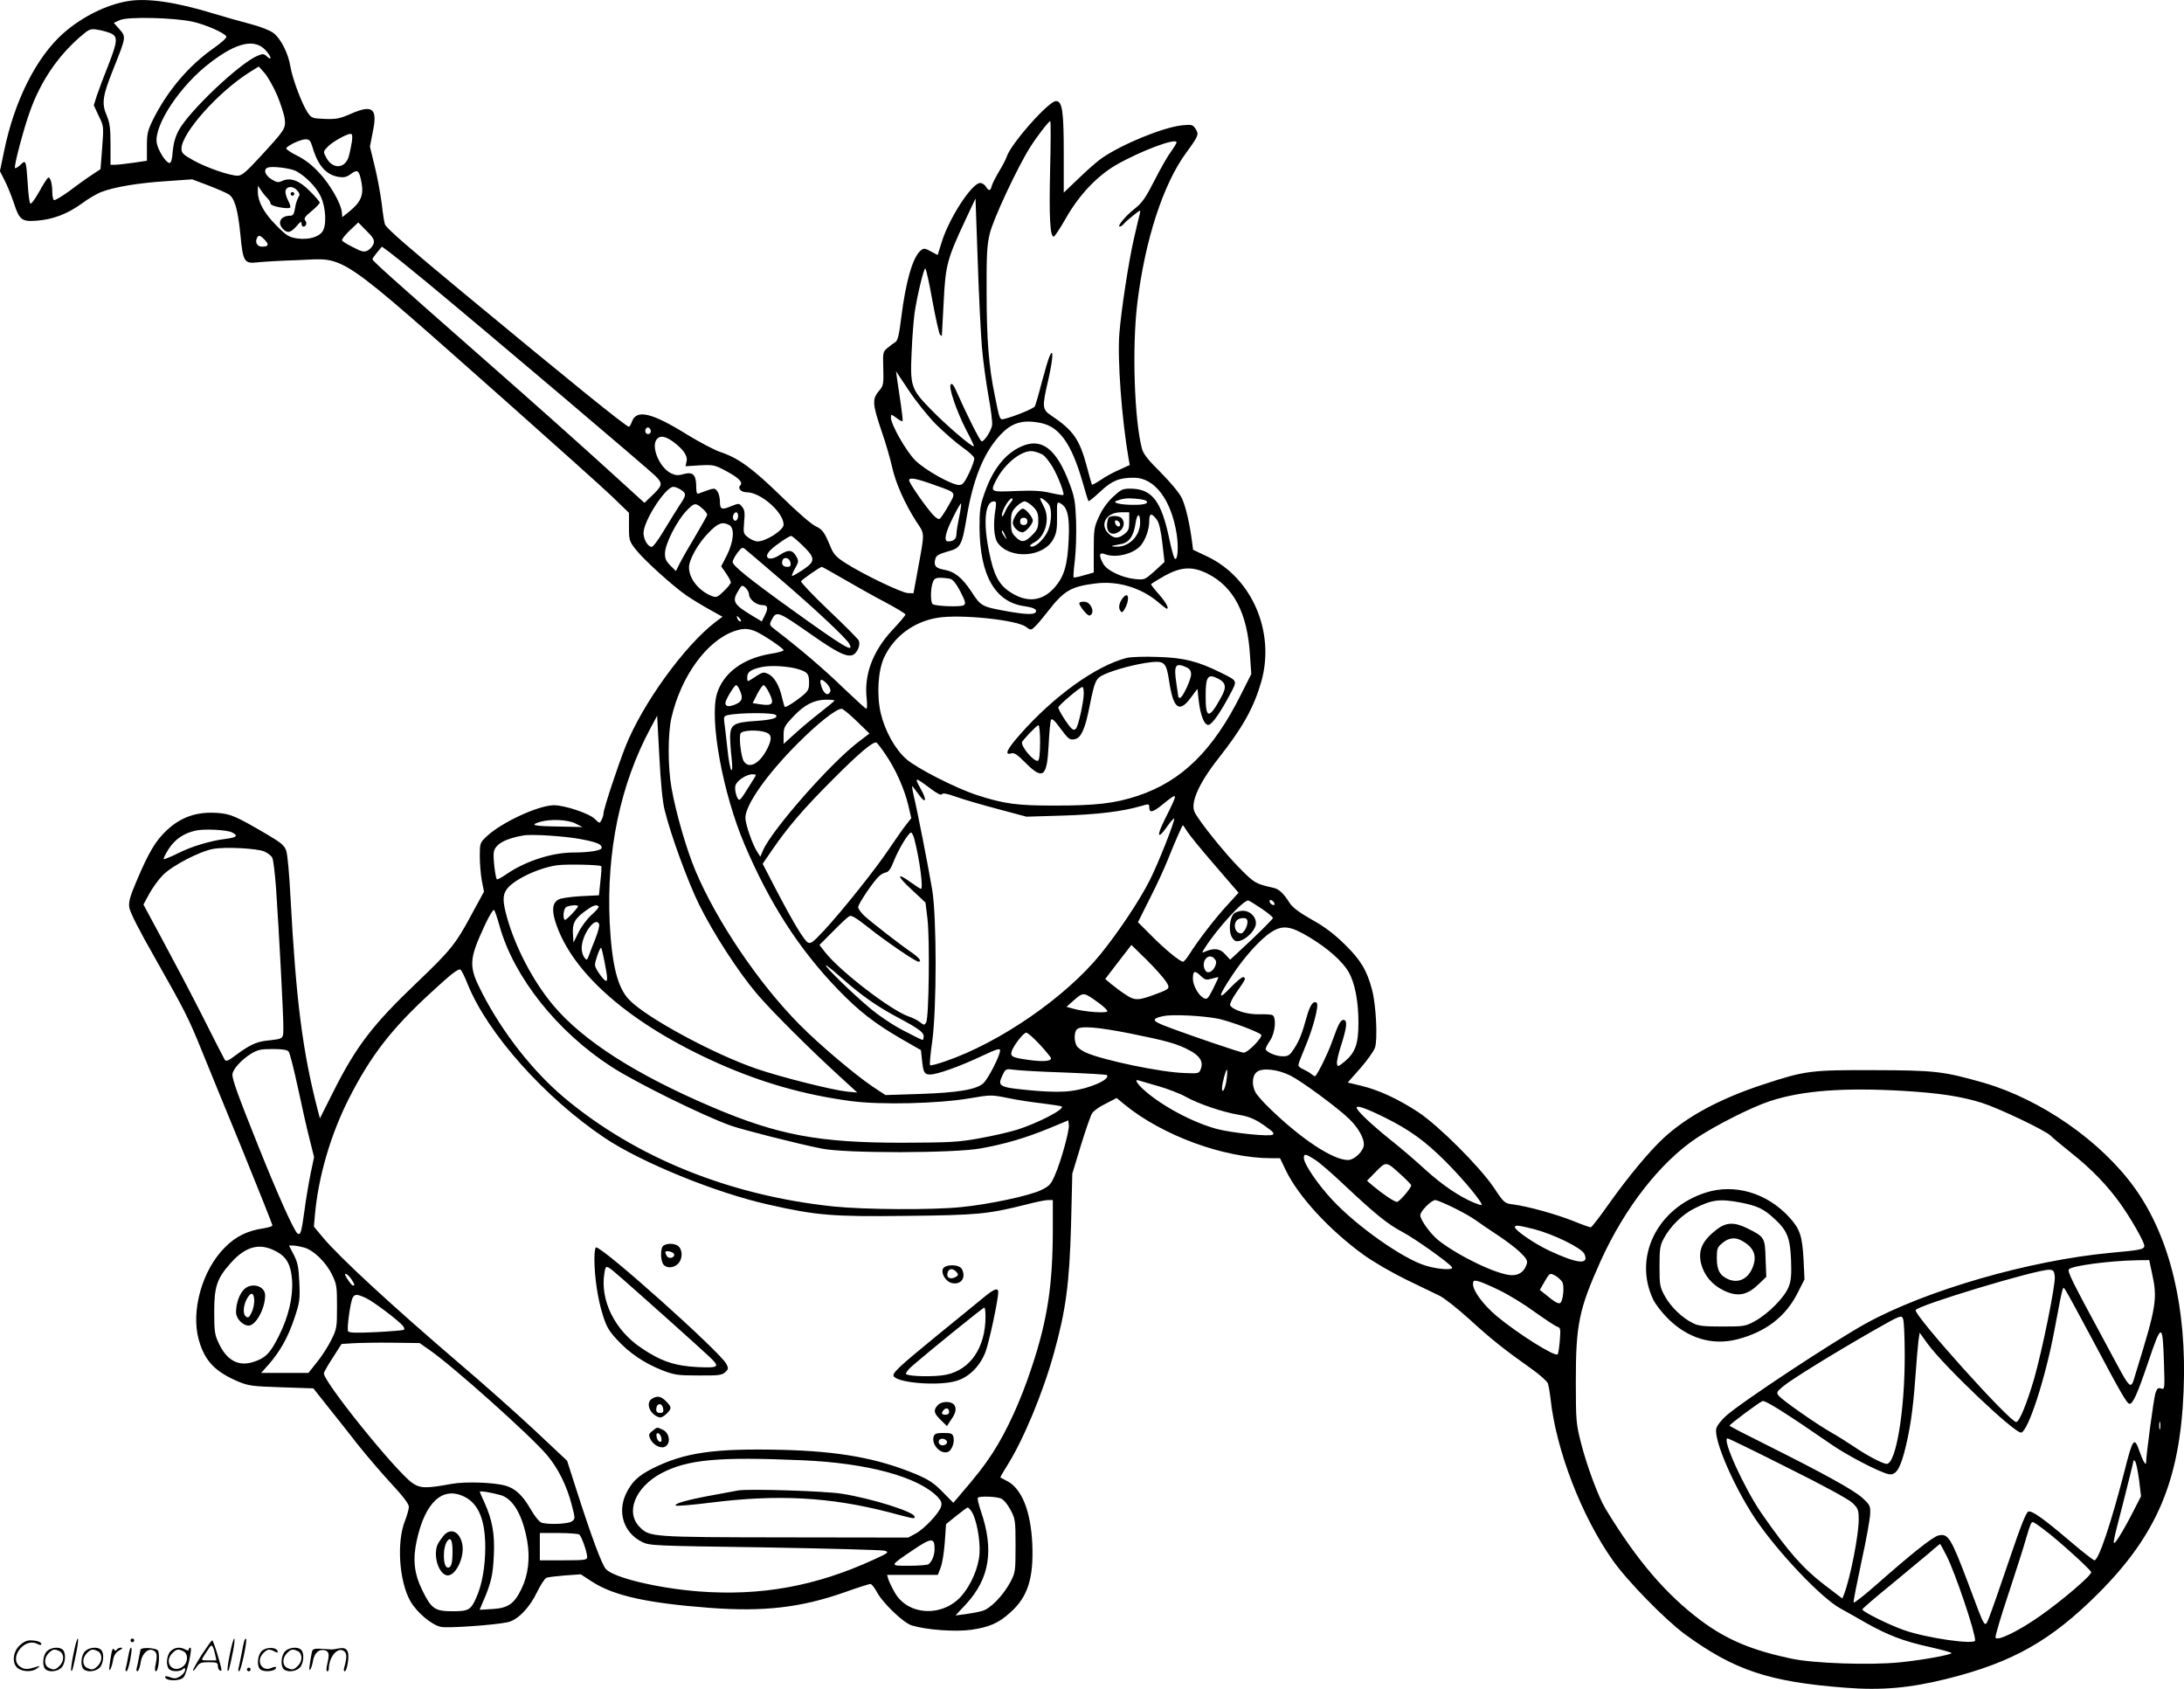<svg version="1.0" xmlns="http://www.w3.org/2000/svg"
  viewBox="0 0 1200.576 928.184"
 preserveAspectRatio="xMidYMid meet">
<g transform="translate(-0.247,928.563) scale(0.1,-0.1)"
fill="#000000" stroke="none">
<path d="M703 9279 c-118 -20 -251 -87 -351 -175 -149 -131 -271 -373 -327
-649 l-23 -110 28 -55 c15 -30 37 -85 49 -121 30 -93 44 -103 128 -96 89 7
168 38 245 94 35 26 84 55 109 64 71 27 200 49 356 59 l142 10 90 -34 c49 -19
99 -41 110 -48 33 -20 51 -83 65 -222 14 -150 21 -161 96 -152 25 3 124 9 221
12 271 11 194 64 1159 -790 261 -232 517 -461 568 -510 l92 -89 0 -77 c0 -73
2 -79 36 -123 45 -58 209 -206 284 -257 30 -20 86 -54 124 -75 l70 -39 -40
-30 c-171 -132 -400 -449 -493 -683 -45 -114 -121 -345 -121 -368 0 -9 -5 -25
-11 -36 -10 -20 -11 -20 -36 5 -31 31 -166 76 -226 76 -86 -1 -287 -94 -369
-171 -37 -35 -38 -37 -38 -109 0 -40 5 -100 11 -134 l12 -61 -68 -125 c-87
-162 -115 -197 -296 -370 -247 -235 -338 -353 -466 -608 l-72 -143 -10 38
c-85 326 -121 605 -152 1183 -6 118 -16 230 -23 249 -9 29 -27 44 -101 88
-176 103 -204 116 -282 121 -109 7 -195 -23 -271 -93 -64 -59 -101 -121 -172
-289 -33 -78 -41 -107 -37 -137 3 -25 54 -126 140 -276 164 -290 185 -330 257
-508 31 -77 132 -323 224 -547 91 -224 166 -412 166 -417 0 -5 -21 -12 -47
-16 -90 -13 -155 -45 -214 -105 -126 -125 -189 -352 -143 -511 33 -115 90
-173 217 -227 56 -23 78 -26 237 -31 l175 -6 80 -101 c44 -55 119 -149 166
-210 48 -60 130 -156 183 -213 64 -69 96 -111 96 -127 0 -13 -10 -47 -21 -76
-47 -116 -33 -332 29 -442 36 -63 118 -132 169 -142 40 -8 302 11 367 26 55
12 120 80 161 166 19 39 42 74 51 78 9 4 56 9 103 13 l86 6 63 -41 c118 -76
300 -117 642 -143 300 -23 506 1 747 86 70 25 133 45 140 45 7 0 22 -19 34
-41 31 -61 146 -172 194 -187 79 -24 238 -36 325 -24 102 15 151 36 218 97 95
85 127 188 119 375 -8 180 -58 305 -139 346 -18 9 -34 18 -36 19 -2 2 14 29
34 61 90 141 199 402 260 623 66 237 85 383 94 701 l7 285 47 155 c26 85 54
165 62 177 8 13 41 37 75 53 l60 31 42 -35 c210 -172 549 -296 809 -296 l47 0
31 -65 c69 -144 240 -330 431 -468 52 -37 155 -97 229 -133 74 -36 158 -76
186 -90 27 -13 101 -72 165 -130 116 -106 187 -163 338 -270 46 -32 87 -69 92
-81 4 -11 11 -50 15 -85 30 -281 170 -645 342 -888 80 -114 287 -325 395 -405
272 -199 464 -263 882 -295 200 -16 358 -2 565 50 358 90 567 209 826 467 324
324 450 623 470 1113 19 456 -74 843 -267 1114 -185 259 -516 489 -833 581
-222 63 -266 68 -601 69 -351 1 -377 -2 -614 -80 -231 -76 -412 -173 -539
-289 -81 -74 -199 -216 -309 -371 -48 -68 -91 -124 -96 -124 -5 0 -50 16 -99
36 -94 37 -245 79 -327 90 -48 6 -50 7 -107 93 -79 116 -302 339 -415 414
-109 72 -218 122 -313 145 l-75 18 69 78 c38 43 74 94 81 114 15 46 6 235 -16
317 -28 107 -63 165 -150 250 -57 56 -110 97 -181 136 -67 38 -106 67 -121 90
-34 54 -59 78 -90 85 -99 22 -105 26 -186 108 -78 78 -219 253 -246 305 -28
51 20 160 132 302 130 165 191 274 232 415 79 273 -48 572 -294 690 l-80 38
-6 46 c-13 100 -35 194 -56 238 -13 28 -61 85 -115 140 -69 68 -96 102 -104
131 -42 158 -55 555 -26 797 42 349 142 657 269 830 68 93 71 101 52 131 -16
24 -21 25 -74 20 -104 -11 -327 -102 -441 -180 -25 -17 -82 -67 -127 -111
l-83 -79 0 214 c0 236 -8 289 -43 289 -40 0 -250 -237 -271 -307 -4 -13 -23
-49 -42 -80 -19 -32 -37 -68 -40 -80 -7 -28 -16 -29 -32 -3 -7 11 -21 20 -31
20 -46 0 -171 -193 -212 -325 l-22 -71 -38 20 c-32 18 -39 18 -54 6 -45 -37
-83 -167 -109 -375 -11 -91 -19 -122 -32 -130 -9 -5 -29 -20 -43 -32 -25 -20
-26 -25 -23 -113 2 -85 1 -94 -23 -122 -39 -46 -37 -73 14 -223 21 -60 46
-146 56 -190 19 -91 72 -209 134 -305 48 -73 48 -52 8 -270 l-23 -125 -31 1
c-35 2 -244 102 -341 164 -52 33 -67 49 -83 88 -35 84 -44 97 -84 116 -22 10
-106 83 -186 162 -159 155 -236 211 -333 244 -35 11 -119 56 -188 98 -191 119
-276 139 -301 72 -6 -17 -14 -30 -17 -30 -15 0 -319 246 -920 744 -297 246
-407 342 -420 366 -5 8 -13 61 -19 115 -7 55 -24 148 -39 208 l-26 107 16 82
c27 128 -1 151 -121 98 -62 -27 -81 -30 -143 -28 -69 3 -73 4 -95 36 -31 47
-83 185 -94 251 -12 74 -52 153 -93 185 -20 15 -73 36 -128 50 -51 13 -145 40
-208 59 -204 62 -363 85 -467 66z m360 -113 c72 -16 178 -63 184 -82 2 -7 -31
-36 -74 -66 -133 -94 -248 -229 -327 -385 -32 -65 -36 -81 -36 -152 l0 -79
-75 -11 c-42 -6 -87 -11 -100 -11 l-25 0 0 111 c0 90 -4 119 -21 160 -29 67
-23 107 38 259 69 173 69 172 32 215 l-31 35 33 15 c43 20 299 14 402 -9z
m-455 -62 c44 -18 42 -43 -11 -179 -24 -60 -52 -134 -62 -164 l-17 -54 27 -58
c28 -57 28 -59 19 -176 l-9 -117 -45 -30 c-25 -16 -80 -55 -123 -88 -44 -32
-83 -55 -88 -52 -5 3 -9 22 -9 42 0 46 -10 82 -21 82 -5 0 -27 -34 -50 -76
-23 -41 -45 -72 -50 -67 -5 5 -11 53 -14 108 -9 131 -10 134 -40 105 -14 -13
-27 -21 -30 -18 -8 7 48 219 84 317 58 160 149 294 269 400 53 46 60 50 97 44
22 -3 55 -12 73 -19z m855 -95 c31 -34 37 -61 7 -34 -17 16 -23 16 -52 4 -97
-40 -374 -302 -432 -408 -20 -37 -30 -73 -34 -117 -3 -45 -9 -64 -18 -64 -19
0 -64 71 -70 111 -15 99 133 320 299 444 144 109 240 129 300 64z m63 -247
c20 -48 39 -107 42 -132 5 -52 1 -58 -142 -213 -72 -78 -95 -97 -117 -97 -44
0 -171 44 -243 84 -56 31 -66 41 -66 64 0 86 203 313 375 421 l50 31 32 -36
c17 -19 48 -74 69 -122z m4249 -414 c-6 -261 0 -363 20 -363 5 0 36 47 69 105
71 124 167 226 272 288 132 76 334 153 334 125 0 -5 -14 -28 -31 -52 -18 -23
-58 -94 -90 -157 -48 -94 -67 -122 -107 -154 -51 -39 -101 -100 -84 -100 5 0
15 7 22 15 7 9 31 30 53 47 40 32 40 32 35 8 -4 -14 -18 -74 -32 -135 -28
-120 -70 -393 -80 -520 -12 -141 13 -473 50 -687 l7 -38 -59 -27 c-33 -14 -78
-39 -102 -56 -24 -16 -45 -27 -47 -25 -1 1 -15 48 -29 103 -39 146 -75 197
-195 277 -50 34 -51 46 -15 200 26 117 29 180 5 123 -7 -16 -26 -82 -43 -145
-16 -63 -33 -121 -37 -128 -7 -12 -109 -54 -168 -69 -25 -6 -25 -6 -52 129
-33 158 -45 309 -45 568 -1 201 2 259 17 320 18 79 153 367 222 476 39 62 103
144 111 144 3 0 3 -123 -1 -272z m-3838 160 c-4 -24 -11 -60 -17 -81 -20 -70
-90 -74 -125 -6 -16 30 -16 32 7 56 24 27 104 72 127 73 10 0 12 -10 8 -42z
m-217 -30 c30 -103 75 -154 146 -165 27 -4 42 -1 66 17 37 27 45 20 58 -49 12
-67 -3 -105 -64 -155 l-42 -34 -2 25 c-4 49 -64 154 -124 218 -40 44 -81 75
-124 96 -35 17 -61 36 -58 40 10 17 79 48 105 49 22 0 28 -6 39 -42z m-91
-132 c54 -29 113 -89 137 -141 28 -60 33 -158 9 -192 -22 -31 -76 -46 -138
-38 -46 7 -58 14 -114 70 -69 69 -102 130 -103 185 l0 35 18 -26 c9 -14 25
-34 35 -43 9 -10 17 -23 17 -30 0 -14 97 -32 108 -21 3 3 -2 21 -12 39 -10 19
-16 42 -14 52 5 27 41 29 63 4 16 -17 17 -25 7 -40 -6 -11 -15 -37 -18 -60 -5
-31 -11 -40 -26 -40 -52 0 -73 -37 -41 -72 24 -26 44 -22 75 14 21 25 28 29
28 16 0 -10 4 -18 9 -18 17 0 23 20 11 34 -8 11 -1 22 35 51 25 21 45 42 45
47 0 5 -24 33 -54 63 -58 59 -107 77 -153 56 -21 -10 -31 -8 -59 10 -34 21
-45 52 -21 63 22 10 123 -2 156 -18z m3771 -966 c6 -74 23 -196 36 -270 14
-74 23 -148 20 -163 -7 -33 -42 -87 -57 -87 -9 0 -83 148 -143 284 -12 26 -20
36 -27 29 -14 -14 31 -146 86 -253 25 -46 43 -86 41 -87 -8 -8 -156 119 -237
203 -109 112 -114 127 -105 319 3 77 11 172 16 210 13 90 50 245 59 245 4 0
22 -80 39 -177 18 -98 37 -182 42 -187 6 -6 10 -8 10 -5 0 2 5 85 10 185 10
204 19 236 121 454 l54 115 12 -340 c6 -187 17 -401 23 -475z m-3343 568 c-4
-13 -18 -30 -31 -38 -22 -11 -31 -10 -81 16 -31 15 -59 32 -62 38 -3 5 15 29
41 54 l48 45 45 -46 c37 -36 44 -50 40 -69z m-599 19 c25 -26 20 -37 -15 -37
-25 0 -39 21 -29 45 8 21 19 19 44 -8z m892 -234 c330 -273 1226 -1032 1258
-1066 39 -40 37 -50 -25 -109 l-38 -36 -220 200 c-121 110 -404 363 -630 561
-561 493 -645 569 -645 578 0 4 12 21 26 38 l26 31 41 -30 c23 -17 116 -92
207 -167z m2798 -780 c45 -44 110 -101 144 -125 35 -24 64 -51 66 -60 2 -9
-11 -46 -28 -82 -26 -54 -36 -66 -55 -66 -41 0 -187 82 -241 135 -50 50 -134
197 -134 236 0 19 1 19 30 -2 16 -13 32 -21 34 -18 2 2 -2 42 -9 89 -7 47 -16
108 -20 135 l-7 50 70 -105 c38 -58 106 -142 150 -187z m580 7 c99 -22 164
-114 223 -315 17 -61 33 -112 35 -114 2 -2 31 21 64 52 65 61 104 77 186 77
114 0 205 -121 235 -311 11 -73 5 -149 -11 -133 -5 5 -18 52 -29 104 -44 213
-96 280 -216 280 -41 0 -51 -5 -94 -45 -30 -28 -60 -69 -77 -108 -27 -58 -29
-71 -29 -185 l0 -123 -53 -15 c-30 -9 -55 -14 -58 -12 -2 3 1 45 7 94 6 49 9
145 7 214 -4 108 -9 136 -36 207 -72 193 -154 256 -267 204 -89 -40 -156 -127
-201 -257 -24 -68 -27 -94 -27 -189 2 -262 86 -409 247 -431 52 -8 71 -18 62
-33 -9 -14 -53 -13 -146 3 -152 27 -155 29 -207 109 -53 80 -94 112 -154 122
-43 8 -55 22 -45 58 4 19 18 27 66 41 75 20 80 30 109 203 34 195 89 333 173
428 68 78 130 97 236 75z m-2148 -46 c0 -8 -7 -14 -15 -14 -15 0 -21 21 -9 33
10 9 24 -2 24 -19z m120 -54 c56 -41 83 -78 77 -108 l-6 -29 78 5 c74 4 82 2
139 -28 74 -39 101 -65 84 -82 -16 -16 4 -38 35 -38 77 0 203 -110 203 -178 0
-30 -96 -92 -143 -92 -13 0 -37 10 -52 22 -26 20 -27 24 -22 84 5 51 3 67 -11
84 -16 20 -19 20 -54 6 -58 -25 -68 -21 -68 22 0 21 -6 47 -14 57 -15 21 -15
21 -103 -12 -9 -4 -13 6 -13 28 0 77 -16 94 -74 78 -27 -8 -42 -6 -66 6 -65
33 -112 152 -75 189 19 19 44 14 85 -14z m2037 -75 c12 -9 36 -39 53 -68 30
-52 65 -145 58 -152 -2 -2 -33 3 -68 11 -49 12 -97 15 -192 11 -143 -6 -143
-6 -109 61 49 94 146 169 205 157 17 -3 40 -12 53 -20z m-592 -167 c118 -42
114 -36 71 -112 -20 -36 -42 -68 -48 -72 -7 -4 -24 7 -41 27 -49 57 -127 171
-127 185 0 18 41 10 145 -28z m-1400 -24 c32 -21 31 -30 -6 -84 -16 -25 -55
-87 -85 -137 -30 -51 -61 -93 -69 -93 -21 0 -45 41 -45 76 0 67 121 254 164
254 9 0 28 -7 41 -16z m1812 -72 c-9 -10 -23 -33 -31 -52 -9 -21 -15 -28 -16
-17 0 31 46 104 58 92 3 -3 -2 -13 -11 -23z m213 -12 c18 -33 11 -112 -13
-154 -25 -45 -68 -81 -88 -74 -9 3 -2 11 18 22 62 32 89 130 54 196 -12 23
-21 43 -21 46 0 11 40 -18 50 -36z m530 25 c24 -15 -6 -25 -68 -24 -71 0 -119
12 -92 22 35 13 58 16 103 12 26 -2 52 -7 57 -10z m-825 -46 c-14 -83 -9 -158
12 -187 68 -93 255 -80 307 23 17 32 20 57 19 122 -1 80 0 82 19 72 39 -21 51
-74 45 -199 -6 -141 -25 -203 -77 -263 -69 -78 -154 -86 -247 -24 -60 40 -88
93 -113 218 -34 163 -23 279 26 279 13 0 14 -8 9 -41z m206 12 c24 -24 29 -38
29 -76 0 -40 -5 -52 -34 -81 -40 -40 -59 -42 -91 -9 -21 20 -25 34 -25 80 0
49 4 60 29 86 16 16 37 29 46 29 9 0 30 -13 46 -29z m-1813 -14 c12 -11 22
-25 22 -30 0 -5 -29 -57 -64 -116 -35 -58 -74 -126 -86 -150 l-22 -44 -31 31
c-24 24 -30 39 -29 69 2 52 65 175 117 230 45 47 50 48 93 10z m1407 -43 c-8
-38 -15 -81 -15 -95 0 -26 -16 -39 -46 -39 -25 0 -15 48 27 131 22 45 42 79
44 77 3 -2 -2 -36 -10 -74z m-1215 7 c0 -23 -16 -36 -25 -21 -9 14 1 40 15 40
5 0 10 -9 10 -19z m2150 -30 c0 -42 -4 -53 -26 -70 -33 -26 -55 -26 -82 -3
-59 49 -22 122 63 122 l45 0 0 -49z m60 -7 c0 -73 -60 -135 -130 -133 -39 1
-33 4 23 14 46 7 72 45 82 116 8 55 25 57 25 3z m92 15 c12 -16 22 -59 30
-128 l12 -104 -54 -50 c-54 -48 -56 -49 -108 -44 -74 8 -157 48 -176 86 -25
46 -21 63 10 51 58 -23 155 0 196 46 27 31 48 90 48 135 0 45 12 48 42 8z
m-2351 -29 c31 -17 25 -89 -12 -165 l-32 -62 27 -39 c14 -21 26 -43 26 -49 0
-6 -17 -28 -38 -48 -35 -34 -41 -37 -67 -27 -70 27 -125 95 -125 157 0 43 50
132 107 190 52 54 76 63 114 43z m1518 -60 c11 -24 11 -24 -3 -6 -9 11 -16 24
-16 30 0 12 5 7 19 -24z m-1114 -53 c70 -68 71 -86 3 -132 -29 -19 -56 -35
-61 -35 -4 0 3 18 15 40 21 37 22 42 8 67 -21 38 -44 40 -92 8 -59 -39 -96
-14 -45 32 29 27 97 73 109 73 4 0 33 -24 63 -53z m-125 -183 c188 -161 365
-326 381 -357 29 -53 -28 -19 -320 191 -232 167 -321 239 -321 259 0 9 12 31
26 50 23 30 28 33 43 20 9 -7 95 -81 191 -163z m58 88 c3 -16 -2 -22 -17 -22
-24 0 -35 15 -27 36 9 23 40 13 44 -14z m294 -90 c65 -38 167 -95 228 -127 60
-32 110 -62 110 -67 0 -4 -32 -43 -72 -85 -109 -118 -157 -247 -141 -380 3
-29 2 -53 -2 -53 -4 0 -61 52 -127 115 -103 100 -236 214 -372 318 -35 27 -36
28 -21 57 26 50 34 46 216 -81 137 -96 190 -123 224 -115 28 7 51 57 37 83 -6
10 -80 85 -166 166 -86 82 -153 153 -150 158 6 10 105 79 114 79 3 0 58 -31
122 -68z m1998 31 c144 -72 220 -217 234 -450 l7 -102 -57 -113 c-153 -307
-326 -477 -569 -557 -124 -41 -228 -53 -455 -53 -208 0 -277 9 -428 58 -116
38 -330 147 -388 198 -61 54 -117 154 -140 252 -23 99 -15 233 18 305 54 116
162 197 293 219 123 21 434 -11 486 -49 26 -19 28 -20 47 -3 11 9 45 49 76 89
88 113 126 135 262 152 121 15 248 -23 342 -102 24 -21 46 -37 48 -37 15 0 -3
33 -41 77 -25 28 -45 54 -45 57 0 3 33 23 73 46 92 51 154 54 237 13z m-1413
-29 c14 -4 34 -29 55 -70 28 -55 31 -66 18 -75 -15 -10 -151 -6 -170 6 -13 8
-13 85 0 119 7 21 16 26 42 26 18 0 43 -3 55 -6z m-1107 -85 c0 -27 40 -59 72
-59 32 0 36 -16 13 -60 l-15 -30 -53 32 c-102 61 -112 79 -76 137 19 32 21 33
40 16 10 -10 19 -26 19 -36z m-50 -134 c7 -9 8 -15 2 -15 -5 0 -12 7 -16 15
-3 8 -4 15 -2 15 2 0 9 -7 16 -15z m85 -69 c42 -18 155 -94 155 -104 0 -5 -33
-14 -73 -20 -153 -26 -260 -107 -294 -221 -41 -143 33 -546 152 -826 139 -327
301 -577 514 -798 114 -118 200 -185 346 -270 l110 -63 6 -56 c7 -68 13 -78
45 -78 38 0 164 45 280 100 86 40 104 46 104 32 0 -28 -65 -155 -92 -180 -38
-35 -141 -52 -350 -59 l-188 -6 -70 46 c-96 65 -290 228 -400 339 -224 225
-457 569 -575 849 -49 117 -106 313 -131 453 -21 118 -21 300 0 389 53 227
193 419 343 473 49 17 76 17 118 0z m235 -208 c52 -16 60 -26 60 -74 0 -38 -4
-46 -42 -77 -39 -31 -80 -57 -91 -57 -2 0 -9 24 -16 53 -14 65 -43 114 -77
129 -26 12 -28 12 -91 -30 -22 -14 -23 -13 -23 11 0 30 21 44 83 57 48 10 145
4 197 -12z m160 -82 c13 -15 20 -32 17 -40 -12 -32 -40 -12 -52 37 -9 34 4 35
35 3z m-482 -31 c21 -45 15 -65 -23 -81 -36 -15 -55 -12 -55 8 0 16 49 98 59
98 4 0 13 -11 19 -25z m164 -20 c28 -57 18 -70 -46 -61 l-46 7 25 50 c14 27
30 49 35 49 6 0 20 -20 32 -45z m358 -40 c0 -2 -35 -31 -77 -64 -43 -33 -106
-86 -140 -117 l-63 -57 0 47 c0 43 5 52 53 103 61 65 114 92 180 93 26 0 47
-2 47 -5z m122 -113 l70 -68 -58 -44 c-155 -117 -480 -487 -528 -600 l-14 -33
-17 27 c-26 39 -65 152 -65 187 0 71 118 239 289 410 111 111 210 189 240 189
7 0 45 -31 83 -68z m-445 34 c16 -16 -20 -27 -111 -33 -119 -8 -138 -19 -140
-84 0 -24 3 -77 8 -118 5 -48 5 -71 -1 -68 -6 4 -16 57 -22 119 -7 62 -14 127
-17 145 -4 28 -1 33 18 38 63 14 251 15 265 1z m-611 -522 c34 -139 127 -392
189 -519 77 -156 213 -367 317 -490 78 -92 287 -301 458 -457 l95 -87 -55 5
c-79 8 -360 78 -497 125 -233 79 -607 281 -701 379 -65 66 -96 192 -108 426
-18 393 58 757 224 1067 l37 69 12 -225 c7 -140 18 -251 29 -293z m558 426
c32 -12 33 -37 5 -92 -41 -80 -100 -111 -128 -66 -15 24 -27 128 -18 152 7 19
99 22 141 6z m657 -122 c55 -80 102 -186 124 -276 l17 -73 -29 -37 c-16 -20
-58 -80 -93 -132 -72 -108 -256 -339 -359 -450 -60 -64 -72 -73 -88 -64 -23
14 -87 122 -178 297 l-70 135 50 73 c86 126 174 229 330 385 150 151 230 218
246 208 5 -3 28 -33 50 -66z m-723 -130 c-8 -13 -27 -44 -44 -70 -16 -27 -32
-48 -37 -48 -13 0 -28 53 -22 77 7 28 60 63 94 63 22 0 22 -2 9 -22z m965 -53
c40 -31 63 -42 67 -35 5 9 28 4 79 -14 39 -14 142 -44 229 -67 l157 -42 200 6
c193 6 328 23 428 52 44 13 47 13 47 -5 0 -34 18 -31 72 13 90 73 90 72 13
-82 -45 -90 -40 -113 10 -43 20 29 39 51 42 49 7 -8 -88 -249 -135 -341 -58
-114 -172 -284 -270 -405 -192 -236 -552 -485 -852 -588 -43 -15 -81 -25 -85
-22 -3 4 2 62 12 130 25 183 25 681 0 834 -23 135 -80 427 -101 514 -8 35 -12
60 -7 55 4 -5 20 -27 36 -48 37 -51 44 -30 11 30 -39 70 -36 71 47 9z m-1948
-195 l40 -20 -136 3 c-136 2 -158 8 -96 26 57 16 149 12 192 -9z m3362 -42
c11 -18 79 -102 152 -186 l132 -153 -61 -67 c-65 -70 -161 -194 -208 -269 -15
-24 -31 -43 -36 -43 -17 0 -102 70 -174 143 l-74 74 66 132 c37 72 80 166 97
209 35 88 80 192 84 192 2 0 12 -15 22 -32z m-5248 -8 c34 -18 25 -27 -35 -35
-85 -10 -191 -42 -267 -81 -38 -19 -72 -32 -75 -30 -2 3 10 28 28 56 34 53 84
87 150 101 46 10 173 4 199 -11z m3750 -37 c29 -111 50 -273 36 -273 -3 0 -27
16 -54 35 -81 59 -81 38 2 -38 l77 -72 11 -90 c13 -108 8 -542 -7 -568 -10
-17 -11 -17 -35 1 -13 11 -41 24 -61 31 -94 31 -375 246 -459 352 l-32 41 74
74 c41 42 81 79 90 84 12 7 38 -9 105 -62 94 -75 260 -188 275 -188 20 0 6 20
-32 47 -69 47 -232 174 -266 206 -18 17 -33 38 -33 47 0 18 86 145 116 171 11
10 28 19 38 20 14 3 27 23 42 62 25 64 81 157 95 157 4 0 13 -17 18 -37z
m-1836 1 c90 -17 117 -28 117 -48 0 -15 -68 -26 -160 -26 -116 -1 -261 -48
-365 -120 -26 -18 -49 -30 -51 -27 -9 9 -22 123 -17 150 8 43 64 74 163 91 44
8 229 -4 313 -20z m-1738 -68 c18 -8 38 -23 44 -34 6 -11 15 -87 21 -169 17
-248 40 -690 40 -758 0 -72 5 -68 -93 -79 -56 -7 -93 -24 -166 -78 -42 -32
-55 -38 -63 -27 -5 8 -60 115 -122 239 -63 124 -162 312 -220 419 l-105 195
32 59 c18 33 51 79 75 103 51 52 203 131 277 144 67 12 238 3 280 -14z m1853
-81 c2 -2 0 -39 -5 -82 l-8 -78 -100 -5 c-55 -3 -110 -11 -122 -18 -33 -18
-38 -56 -18 -121 89 -284 414 -566 901 -782 240 -106 470 -171 724 -205 165
-22 481 -14 652 15 117 20 119 20 210 2 51 -11 138 -24 192 -30 55 -7 102 -14
105 -17 16 -15 -131 -91 -244 -127 -44 -14 -138 -35 -210 -48 -116 -21 -161
-23 -425 -24 -457 0 -682 42 -1045 197 -418 178 -709 365 -871 558 -111 132
-208 318 -255 485 -23 85 -24 118 -3 150 35 53 173 120 279 135 52 7 234 3
243 -5z m3632 -235 c33 -22 60 -45 60 -50 0 -4 -53 -58 -117 -119 l-118 -110
-28 30 c-28 32 -60 36 -111 14 -18 -8 -18 -7 0 21 66 105 216 269 240 260 8
-3 41 -24 74 -46z m68 31 c3 -8 -1 -12 -9 -9 -7 2 -15 10 -17 17 -3 8 1 12 9
9 7 -2 15 -10 17 -17z m-3828 -16 c0 -9 -62 -75 -71 -75 -13 0 -11 54 3 68 11
11 68 17 68 7z m113 -1 c4 -4 -13 -24 -38 -46 -24 -21 -56 -64 -72 -96 l-28
-57 -3 48 c-4 58 11 85 70 127 41 30 59 36 71 24z m-544 -109 c79 -281 317
-580 614 -772 132 -86 507 -271 657 -324 62 -22 367 -100 499 -126 128 -27
730 -26 876 1 132 24 245 57 374 110 l106 44 3 -25 c4 -29 -42 -197 -76 -275
-22 -51 -30 -61 -78 -84 -62 -30 -285 -78 -440 -93 -157 -16 -530 -14 -702 4
-568 60 -1082 267 -1476 596 -172 144 -339 356 -452 575 -77 149 -76 182 15
378 23 49 45 85 50 80 4 -5 18 -45 30 -89z m547 11 c3 -8 -6 -43 -20 -78 -14
-34 -30 -76 -36 -93 -11 -29 -12 -29 -26 -11 -8 11 -14 34 -14 50 0 75 77 180
96 132z m3905 -72 c100 -60 181 -132 214 -189 35 -59 55 -161 55 -280 0 -118
-17 -164 -76 -214 -37 -30 -39 -30 -42 -11 -2 11 8 55 22 98 33 103 37 142 13
142 -16 0 -28 -25 -64 -125 -20 -56 -71 -162 -90 -184 -1 -2 -11 2 -20 10 -10
9 -30 20 -45 27 -16 6 -28 17 -28 24 0 7 16 49 35 94 44 102 79 234 66 247
-17 17 -37 -10 -55 -75 -27 -97 -40 -129 -69 -175 -24 -37 -32 -43 -63 -43
-38 0 -94 24 -94 41 0 5 11 27 25 47 27 40 35 124 13 138 -6 4 -40 6 -74 5
-64 -2 -142 22 -159 49 -4 6 10 36 32 68 54 77 55 80 42 87 -6 4 -37 -21 -71
-56 -74 -79 -71 -52 8 66 68 103 156 200 214 237 63 41 107 35 211 -28z m-789
-243 c24 -38 23 -40 -58 -70 -93 -35 -114 -36 -164 -2 -25 16 -60 43 -79 58
l-33 28 72 94 72 93 85 -83 c46 -46 93 -99 105 -118z m-3086 107 c19 -97 18
-114 -1 -98 -8 7 -24 27 -36 46 -20 33 -20 35 -4 85 9 27 19 48 22 45 3 -2 11
-38 19 -78z m3354 17 c10 -12 10 -21 2 -41 -14 -30 -41 -42 -53 -23 -30 47 17
105 51 64z m-2047 -108 c104 -92 188 -151 302 -212 120 -64 145 -83 145 -106
0 -10 -3 -19 -6 -19 -4 0 -51 23 -106 52 -60 31 -137 83 -191 129 -95 80 -247
229 -234 229 5 0 45 -33 90 -73z m-2059 -32 c109 -270 424 -623 752 -843 201
-135 613 -303 901 -367 265 -60 353 -67 758 -62 393 4 449 10 657 62 53 14
108 25 122 25 l26 0 0 -157 c0 -308 -29 -500 -115 -759 -60 -184 -139 -356
-217 -476 -49 -74 -79 -113 -185 -237 l-30 -35 -59 60 c-48 49 -75 67 -148 98
-210 87 -420 125 -731 133 -377 9 -538 -14 -715 -102 -81 -41 -116 -75 -148
-143 -46 -102 -9 -211 88 -260 45 -22 51 -22 675 -31 347 -6 643 -14 659 -18
28 -8 25 -11 -60 -50 -319 -146 -619 -200 -961 -174 -226 18 -466 75 -510 123
-22 24 -79 177 -163 439 l-50 156 -182 171 c-101 94 -284 257 -408 362 -375
321 -660 584 -753 695 l-49 59 6 68 c19 208 86 437 185 633 120 236 232 382
447 580 110 102 154 137 167 132 5 -1 24 -39 41 -82z m4091 32 c19 6 35 9 35
7 0 -3 -14 -32 -30 -65 -28 -54 -32 -58 -51 -49 -29 16 -59 70 -59 106 0 44
10 48 42 17 25 -24 31 -25 63 -16z m-622 -134 c26 -19 47 -39 47 -45 0 -13
-126 -4 -185 13 l-40 11 44 39 c50 42 50 43 134 -18z m659 -87 c67 -15 215
-70 233 -87 12 -12 -72 -99 -96 -99 -17 0 -310 100 -432 147 -73 28 -75 40
-10 54 51 11 222 2 305 -15z m-484 -81 c198 -40 256 -56 323 -92 57 -30 77
-62 63 -101 -10 -27 -11 -27 -89 -24 -131 4 -446 70 -542 112 -23 10 -46 27
-52 38 -15 27 -14 75 1 90 21 21 113 13 296 -23z m-499 -61 c34 -37 61 -70 61
-75 0 -16 -42 -20 -122 -9 -91 13 -103 18 -94 48 11 33 65 102 80 102 8 0 42
-30 75 -66z m-4130 -38 c7 -8 29 -97 51 -198 21 -100 50 -228 64 -282 l25
-100 -19 -90 c-10 -50 -26 -142 -34 -205 -17 -121 -21 -135 -38 -125 -18 12
-111 218 -215 479 -111 276 -143 366 -143 394 0 27 46 79 99 113 39 24 55 28
122 28 53 0 80 -4 88 -14z m4264 -115 c126 -5 231 -11 234 -14 22 -23 -93 -74
-195 -87 -48 -7 -115 -6 -191 0 -210 19 -218 22 -187 87 16 34 17 35 64 29 26
-4 150 -11 275 -15z m892 -40 c-6 -48 -25 -82 -25 -46 0 25 22 106 27 101 3
-3 2 -28 -2 -55z m351 23 c62 -31 259 -176 322 -237 49 -47 82 -104 82 -141 0
-35 -51 -86 -88 -86 -81 0 -253 113 -425 279 -38 36 -75 78 -83 93 -22 42 -18
94 9 113 31 23 115 13 183 -21z m-726 -58 c52 -15 120 -41 150 -58 69 -39 205
-85 290 -99 63 -10 101 -27 168 -78 24 -17 30 -26 20 -32 -20 -11 -214 9 -300
30 -132 34 -308 127 -407 216 -40 36 -54 62 -28 52 6 -2 55 -16 107 -31z
m4095 -26 c199 -12 318 -30 433 -66 94 -30 350 -152 378 -181 10 -11 63 -54
116 -97 106 -84 196 -177 265 -274 59 -82 133 -212 133 -233 0 -20 -18 -24
-185 -39 -447 -42 -1012 -205 -1345 -388 -179 -99 -686 -433 -769 -508 -28
-25 -51 -55 -54 -71 -13 -64 95 -313 210 -488 120 -181 365 -441 473 -500 30
-16 93 -52 140 -79 119 -67 207 -101 348 -132 67 -15 122 -30 122 -34 0 -9
-162 -39 -286 -51 -159 -16 -473 -6 -596 21 -217 46 -354 104 -494 208 -194
145 -353 331 -525 614 -39 63 -105 241 -136 365 -26 102 -28 120 -28 338 0
311 17 394 136 659 133 294 329 545 531 679 106 70 302 169 401 201 177 58
405 75 732 56z m-2843 -150 c132 -66 217 -128 328 -239 97 -97 206 -229 197
-238 -2 -2 -21 4 -43 13 -81 34 -172 96 -264 179 -52 48 -137 121 -189 162
-111 89 -191 165 -191 181 0 15 58 -6 162 -58z m-391 -228 c25 -16 99 -80 164
-142 165 -155 236 -213 316 -255 67 -35 260 -172 273 -194 12 -18 -76 -13
-146 9 -124 38 -373 213 -510 359 -82 88 -158 199 -158 233 0 24 9 23 61 -10z
m473 -83 c31 -28 56 -54 56 -58 0 -15 -65 -91 -78 -91 -15 0 -77 42 -131 87
l-34 29 49 50 c57 58 56 58 138 -17z m287 -180 c46 -22 102 -54 124 -70 22
-16 76 -53 119 -81 44 -29 100 -71 124 -94 36 -35 43 -47 37 -66 -13 -41 -41
-62 -84 -61 -77 3 -282 100 -398 189 -44 34 -102 113 -103 140 0 23 61 84 83
84 7 0 51 -18 98 -41z m445 -119 c107 -28 261 -103 276 -136 28 -61 -37 -55
-191 17 -82 38 -191 113 -191 130 0 13 18 11 106 -11z m-6912 -124 c54 -29 78
-73 84 -156 6 -93 -19 -201 -74 -310 -46 -91 -71 -117 -133 -138 -86 -30 -152
5 -197 103 -21 44 -24 65 -24 170 0 139 15 184 90 268 84 95 162 114 254 63z
m150 23 c52 -14 120 -80 153 -148 26 -52 28 -65 28 -176 0 -115 -1 -123 -32
-185 -18 -36 -53 -91 -79 -122 l-46 -58 -130 0 -130 0 42 47 c62 71 106 149
141 254 29 87 31 102 27 196 -4 85 -9 110 -31 153 l-26 50 22 0 c12 0 39 -5
61 -11z m10159 -144 c30 -137 23 -181 -85 -530 -37 -118 -19 -133 -166 139
-192 355 -217 405 -206 416 19 19 220 46 370 49 l71 1 16 -75z m-535 -16 c4
-46 -68 -400 -113 -559 -40 -137 -82 -240 -99 -240 -35 -1 -562 586 -553 615
9 26 675 227 737 222 21 -2 25 -8 28 -38z m-9364 -14 c18 -27 20 -35 9 -35 -5
0 -18 16 -30 35 -15 23 -18 32 -8 29 7 -3 21 -16 29 -29z m6657 -16 c12 -24 4
-105 -12 -115 -10 -6 -33 7 -83 49 l-29 23 27 47 c28 47 28 47 57 32 15 -8 33
-25 40 -36z m-346 -45 c50 -24 137 -77 194 -119 58 -41 113 -78 124 -81 18 -6
19 -13 14 -76 -3 -39 -9 -73 -12 -76 -14 -15 -217 112 -336 211 -71 60 -129
137 -129 174 0 20 4 23 28 17 15 -3 68 -26 117 -50z m3268 -286 c148 -279 182
-338 196 -338 19 0 44 57 103 231 73 216 79 216 86 -4 5 -147 4 -149 -16 -143
-16 6 -22 1 -31 -26 -9 -28 -51 -340 -51 -379 0 -23 -17 4 -36 59 -29 84 -37
74 -83 -108 -73 -284 -142 -490 -165 -490 -6 0 -66 47 -134 105 -145 123 -207
168 -229 163 -12 -2 -42 -78 -108 -273 -50 -148 -100 -290 -110 -314 -23 -54
-18 -62 -111 187 -97 257 -112 282 -167 268 -30 -7 -148 -101 -333 -264 -71
-63 -130 -109 -132 -104 -2 6 18 106 43 224 26 117 47 235 48 262 2 45 -1 51
-44 90 -49 44 -215 135 -531 293 -109 54 -198 100 -198 103 0 7 162 128 181
135 15 6 132 -68 374 -235 88 -62 264 -153 317 -166 39 -9 62 21 88 117 31
118 48 229 61 409 6 85 14 177 17 203 l7 48 44 -61 c91 -125 483 -497 515
-488 39 12 132 298 181 558 52 273 45 248 64 221 9 -13 78 -141 154 -283z
m-9498 243 c39 -18 177 -122 203 -153 7 -9 9 -19 5 -21 -5 -3 -74 -9 -154 -13
-106 -5 -148 -4 -153 5 -8 13 12 158 25 184 12 21 24 21 74 -2z m8458 -311 c1
-306 -48 -600 -99 -600 -21 0 -109 46 -179 94 -33 22 -91 59 -130 81 -82 47
-265 175 -285 200 -13 16 -11 21 22 49 43 37 281 184 498 308 151 86 155 87
164 65 5 -12 9 -101 9 -197z m-8111 27 c128 -88 555 -470 646 -577 63 -74 111
-171 138 -278 19 -73 19 -74 0 -88 -20 -14 -121 -19 -164 -8 -14 4 -37 31 -62
74 -45 78 -84 114 -138 130 -62 18 -221 24 -297 10 -142 -26 -172 -25 -216 5
-92 65 -496 566 -486 604 2 9 25 48 51 88 l46 72 63 4 c34 2 130 4 214 3 l152
-2 53 -37z m9515 -434 c-3 -10 -5 -2 -5 17 0 19 2 27 5 18 2 -10 2 -26 0 -35z
m-2048 -214 c192 -95 335 -173 356 -193 32 -31 35 -38 35 -94 0 -83 -46 -318
-80 -407 l-10 -25 -97 74 c-117 89 -201 184 -345 391 -97 140 -222 415 -189
415 6 0 154 -72 330 -161z m-5419 41 c362 -15 644 -92 749 -204 17 -18 22 -32
17 -49 -8 -35 -92 -124 -140 -150 l-41 -22 -677 1 c-735 1 -744 2 -798 56 -82
81 -26 219 117 296 144 76 312 92 773 72z m7351 -106 l11 -92 -56 -109 c-31
-60 -68 -122 -81 -138 -22 -27 -19 -11 36 200 32 127 59 234 59 240 0 6 3 6 9
0 6 -6 15 -51 22 -101z m-9009 -85 c70 -18 124 -110 149 -255 16 -94 5 -185
-32 -261 -40 -83 -74 -106 -162 -111 l-68 -4 16 38 c48 110 57 152 62 259 6
121 -8 196 -52 294 -14 29 -25 56 -25 58 0 6 56 -3 112 -18z m-198 -9 c79 -38
116 -128 116 -279 0 -105 -18 -206 -48 -273 -31 -71 -43 -78 -131 -78 -98 0
-117 13 -167 115 -45 92 -54 170 -30 277 46 208 142 296 260 238z m2950 -10
c15 -6 36 -30 53 -62 27 -51 28 -59 28 -198 0 -140 -1 -147 -28 -199 -40 -74
-108 -145 -154 -159 -21 -6 -63 -14 -93 -18 l-55 -7 57 61 c130 141 156 297
83 511 -13 38 -21 72 -17 75 9 10 98 7 126 -4z m-160 -73 c26 -39 48 -157 43
-229 -5 -79 -47 -175 -101 -236 -106 -117 -296 -105 -366 23 -16 28 -31 60
-35 73 l-6 22 139 0 140 0 15 39 c9 21 19 84 23 139 l7 101 56 45 c31 25 59
46 63 46 4 0 14 -10 22 -23z m5897 -100 c74 -55 253 -217 257 -232 4 -16 -156
-153 -281 -241 -119 -84 -240 -142 -245 -118 -2 8 30 117 72 242 41 125 85
261 96 302 24 81 28 90 38 90 4 0 32 -19 63 -43z m-8055 -25 c13 -8 44 -97 44
-124 0 -16 -11 -18 -130 -18 l-130 0 0 75 0 75 103 0 c56 0 107 -4 113 -8z
m1954 -79 c0 -35 -15 -72 -34 -85 -6 -4 -54 -8 -106 -8 -110 0 -111 -3 25 89
98 66 115 66 115 4z m5564 -40 c48 -96 156 -416 156 -463 0 -26 -270 13 -393
57 -82 29 -227 101 -227 113 0 4 69 64 153 132 83 69 179 148 212 176 33 29
61 52 62 52 2 0 18 -30 37 -67z M1600 8220 c0 -5 5 -10 10 -10 6 0 10 5 10 10
0 6 -4 10 -10 10 -5 0 -10 -4 -10 -10z M5591 6461 c-12 -16 -21 -38 -21 -48 0
-23 30 -53 53 -53 17 0 57 45 57 65 0 18 -39 65 -55 65 -8 0 -23 -13 -34 -29z
m59 -41 c0 -13 -7 -20 -20 -20 -13 0 -20 7 -20 20 0 13 7 20 20 20 13 0 20 -7
20 -20z M6095 6438 c-22 -67 10 -107 60 -74 27 18 33 54 13 74 -16 16 -67 15
-73 0z m65 -35 c0 -20 -24 -11 -28 10 -2 12 1 15 12 11 9 -3 16 -13 16 -21z
M6178 6003 c-22 -25 -29 -55 -18 -73 9 -13 12 -12 23 5 30 49 26 103 -5 68z
M5936 5972 c-3 -5 8 -24 24 -43 22 -26 31 -31 40 -22 20 19 -2 67 -32 71 -15
2 -29 -1 -32 -6z M6197 5670 c-169 -43 -402 -210 -589 -423 -70 -79 -86 -114
-47 -102 16 5 32 -5 75 -48 100 -101 122 -85 131 94 3 68 9 130 13 138 5 10
19 -2 48 -42 49 -66 56 -71 86 -63 32 8 54 58 77 175 30 148 34 157 82 180 53
25 176 58 255 67 75 8 86 -2 101 -101 23 -156 56 -181 121 -92 l35 47 7 -65
c10 -85 32 -138 55 -133 20 4 65 69 118 169 40 76 42 71 -50 117 -127 63 -205
83 -348 87 -73 3 -149 0 -170 -5z m328 -52 c17 -8 25 -19 25 -38 0 -30 -47
-130 -61 -130 -5 0 -9 3 -9 6 0 3 -5 37 -11 75 -15 99 -5 115 56 87z m175 -63
c42 -22 46 -47 15 -102 -66 -121 -85 -120 -85 6 0 110 12 126 70 96z m-740
-81 c0 -44 -29 -175 -42 -192 -8 -9 -14 -9 -24 -1 -18 14 -74 103 -74 116 0
11 119 112 133 113 4 0 7 -16 7 -36z m-240 -268 c0 -57 -4 -97 -11 -101 -18
-11 -89 69 -89 100 0 9 82 95 91 95 5 0 9 -42 9 -94z M6786 4265 c-25 -25 -31
-100 -11 -131 13 -21 22 -25 43 -19 34 8 79 52 87 85 9 39 -27 80 -70 80 -18
0 -40 -7 -49 -15z m74 -48 c0 -12 -7 -33 -16 -45 -12 -18 -19 -20 -35 -12 -21
12 -25 50 -7 68 7 7 22 12 35 12 17 0 23 -6 23 -23z M3650 2440 c-18 -11 -18
-83 0 -105 17 -21 56 -19 80 5 24 24 26 72 4 94 -17 18 -61 21 -84 6z m58 -47
c6 -19 -28 -29 -39 -12 -5 8 -9 18 -9 22 0 13 43 3 48 -10z M3270 2367 c0 -97
18 -221 46 -308 20 -65 34 -89 80 -138 68 -73 145 -125 243 -165 70 -27 86
-30 202 -30 110 -1 129 1 148 18 18 17 19 21 6 46 -34 65 -676 640 -716 640
-5 0 -9 -28 -9 -63z m155 -111 c94 -82 430 -382 477 -427 60 -57 54 -62 -64
-57 -124 6 -202 32 -307 103 -149 98 -231 265 -206 414 8 48 6 49 100 -33z
M5185 2310 c-9 -27 18 -68 49 -76 51 -12 81 29 56 77 -16 28 -96 27 -105 -1z
m76 -16 c10 -13 10 -17 -2 -25 -24 -15 -49 -10 -49 9 0 35 28 43 51 16z M5415
2159 c-28 -23 -140 -115 -250 -204 -229 -187 -264 -220 -248 -236 36 -36 250
-51 342 -23 70 20 131 81 161 160 20 53 69 282 70 327 0 27 -21 20 -75 -24z
m5 -109 c0 -170 -83 -293 -217 -320 -61 -13 -206 -10 -220 4 -4 4 12 26 37 47
96 83 385 317 393 318 4 1 7 -21 7 -49z M3588 1599 c-38 -21 -16 -84 35 -102
12 -5 26 2 43 18 30 30 30 36 -2 69 -28 28 -48 32 -76 15z m60 -57 c3 -17 -2
-22 -17 -22 -14 0 -21 6 -21 18 0 38 33 41 38 4z M5157 1562 c-25 -27 -21 -44
17 -81 l34 -33 19 29 c29 41 34 62 23 84 -14 25 -71 26 -93 1z m63 -38 c0 -8
-9 -14 -20 -14 -22 0 -26 10 -8 28 13 13 28 7 28 -14z M3589 1421 c-21 -16
-22 -22 -11 -45 13 -30 53 -52 77 -43 37 15 30 77 -10 95 -32 15 -29 15 -56
-7z m49 -40 c3 -16 -1 -22 -10 -19 -7 3 -15 15 -16 27 -3 16 1 22 10 19 7 -3
15 -15 16 -27z M5135 1391 c-14 -44 38 -101 79 -85 20 8 37 52 30 80 -5 21
-12 24 -54 24 -39 0 -50 -4 -55 -19z m73 -28 c5 -17 -26 -29 -40 -15 -6 6 -7
15 -3 22 9 14 37 9 43 -7z M9379 2731 c-268 -86 -400 -356 -288 -589 12 -25
48 -71 79 -102 110 -110 244 -150 380 -116 158 40 269 125 335 257 l37 73 -5
106 c-7 132 -19 170 -79 236 -122 133 -300 186 -459 135z m194 -55 c90 -18
125 -34 184 -89 70 -64 86 -105 91 -225 3 -81 1 -113 -13 -149 -22 -57 -112
-148 -185 -188 -53 -29 -60 -30 -180 -30 -102 0 -132 3 -162 19 -58 28 -121
89 -153 147 -28 51 -30 61 -30 164 0 96 3 116 23 153 36 67 100 131 167 165
99 50 140 55 258 33z M9439 2528 c-80 -62 -103 -114 -85 -189 17 -63 59 -114
122 -145 76 -37 128 -29 191 31 l45 43 -4 102 c-3 115 -6 118 -103 166 -70 34
-114 32 -166 -8z m134 -59 c71 -37 91 -85 63 -152 -26 -61 -77 -85 -131 -63
-48 20 -65 51 -65 117 0 52 3 60 31 83 33 28 67 33 102 15z M1342 2197 c-25
-27 -42 -76 -42 -124 0 -34 37 -73 69 -73 40 0 91 94 91 166 0 54 -78 74 -118
31z m58 -63 c0 -19 -7 -49 -16 -65 -13 -26 -18 -28 -31 -18 -18 16 -12 69 12
105 20 32 35 22 35 -22z M4060 1094 c-14 -3 -74 -14 -135 -25 -138 -25 -222
-48 -207 -58 6 -4 96 4 199 17 361 45 648 30 969 -53 152 -40 144 -38 144 -25
0 26 -235 100 -400 126 -92 15 -515 28 -570 18z M2443 848 c-11 -13 -26 -34
-33 -47 -26 -51 -5 -147 39 -170 51 -28 116 101 92 180 -18 60 -62 76 -98 37z
m47 -88 c0 -67 -7 -90 -25 -90 -29 0 -30 113 -3 147 18 23 28 3 28 -57z M406
194 c-10 -47 -15 -88 -12 -91 5 -6 9 7 30 110 7 37 10 67 6 67 -4 0 -15 -39
-24 -86z M720 270 c0 -5 5 -10 10 -10 6 0 10 5 10 10 0 6 -4 10 -10 10 -5 0
-10 -4 -10 -10z M1266 194 c-10 -47 -15 -88 -12 -91 5 -6 9 7 30 110 7 37 10
67 6 67 -4 0 -15 -39 -24 -86z M1346 269 c-3 -8 -10 -41 -16 -74 -6 -33 -14
-68 -16 -77 -3 -10 -1 -18 3 -18 10 0 46 171 38 178 -2 3 -7 -1 -9 -9z M109
241 c-38 -38 -41 -101 -7 -125 29 -20 79 -20 104 0 18 14 18 15 1 10 -53 -17
-69 -17 -92 -2 -69 45 21 166 94 126 12 -6 21 -7 21 -1 0 12 -25 21 -62 21
-19 0 -39 -10 -59 -29z M1110 189 c-28 -45 -49 -83 -47 -85 2 -3 12 7 21 21
14 21 24 25 66 25 43 0 50 -3 50 -19 0 -11 5 -23 10 -26 6 -3 10 -3 10 1 0 20
-44 164 -51 164 -4 0 -30 -37 -59 -81z m75 4 l7 -33 -42 0 c-42 0 -42 0 -28
23 8 12 21 32 29 44 15 25 22 18 34 -34z M260 210 c-22 -22 -27 -79 -8 -98 19
-19 66 -14 88 8 22 22 27 79 8 98 -19 19 -66 14 -88 -8z m71 0 c25 -14 25 -54
-1 -80 -23 -23 -33 -24 -61 -10 -25 14 -25 54 1 80 23 23 33 24 61 10z M470
210 c-22 -22 -27 -79 -8 -98 19 -19 66 -14 88 8 22 22 27 79 8 98 -19 19 -66
14 -88 -8z m71 0 c25 -14 25 -54 -1 -80 -23 -23 -33 -24 -61 -10 -25 14 -25
54 1 80 23 23 33 24 61 10z M616 204 c-3 -16 -8 -47 -11 -69 -8 -51 10 -26 19
27 5 27 15 42 34 53 18 10 22 14 10 15 -9 0 -20 -5 -24 -11 -5 -8 -9 -8 -14 1
-5 8 -10 3 -14 -16z M717 223 c-2 -4 -7 -26 -11 -48 -4 -22 -9 -48 -12 -57 -3
-10 -1 -18 4 -18 4 0 14 28 20 62 11 58 10 81 -1 61z M775 220 c-1 -3 -5 -23
-9 -45 -4 -22 -9 -48 -12 -57 -3 -10 -1 -18 4 -18 5 0 13 20 17 45 7 53 44 87
74 68 17 -11 19 -28 8 -80 -4 -18 -3 -33 2 -33 16 0 24 99 11 115 -12 14 -87
18 -95 5z M940 210 c-22 -22 -27 -79 -8 -98 15 -15 61 -15 76 0 9 9 12 8 12
-5 0 -9 -12 -24 -26 -34 -21 -13 -32 -15 -55 -6 -16 6 -29 8 -29 3 0 -24 81
-27 102 -2 18 19 50 162 37 162 -5 0 -9 -5 -9 -10 0 -7 -6 -7 -19 0 -30 16
-59 12 -81 -10z m71 0 c29 -16 25 -65 -6 -86 -56 -37 -103 28 -55 76 23 23 33
24 61 10z M1441 211 c-23 -23 -28 -80 -9 -99 19 -19 88 -13 88 9 0 5 -11 4
-24 -2 -54 -25 -89 38 -46 81 23 23 33 24 62 9 16 -9 19 -8 16 3 -8 22 -64 22
-87 -1z M1570 210 c-22 -22 -27 -79 -8 -98 19 -19 66 -14 88 8 22 22 27 79 8
98 -19 19 -66 14 -88 -8z m71 0 c25 -14 25 -54 -1 -80 -23 -23 -33 -24 -61
-10 -25 14 -25 54 1 80 23 23 33 24 61 10z M1716 201 c-3 -14 -8 -44 -11 -66
-8 -51 10 -26 19 27 8 41 35 63 66 53 22 -7 24 -21 11 -77 -5 -22 -5 -38 0
-38 5 0 9 6 9 13 0 68 51 125 85 97 15 -13 15 -35 -1 -92 -3 -10 -1 -18 4 -18
6 0 13 23 17 50 9 63 -5 84 -49 76 -17 -4 -35 -6 -41 -6 -101 8 -104 7 -109
-19z M1360 110 c0 -5 5 -10 10 -10 6 0 10 5 10 10 0 6 -4 10 -10 10 -5 0 -10
-4 -10 -10z"/>
</g>
</svg>
